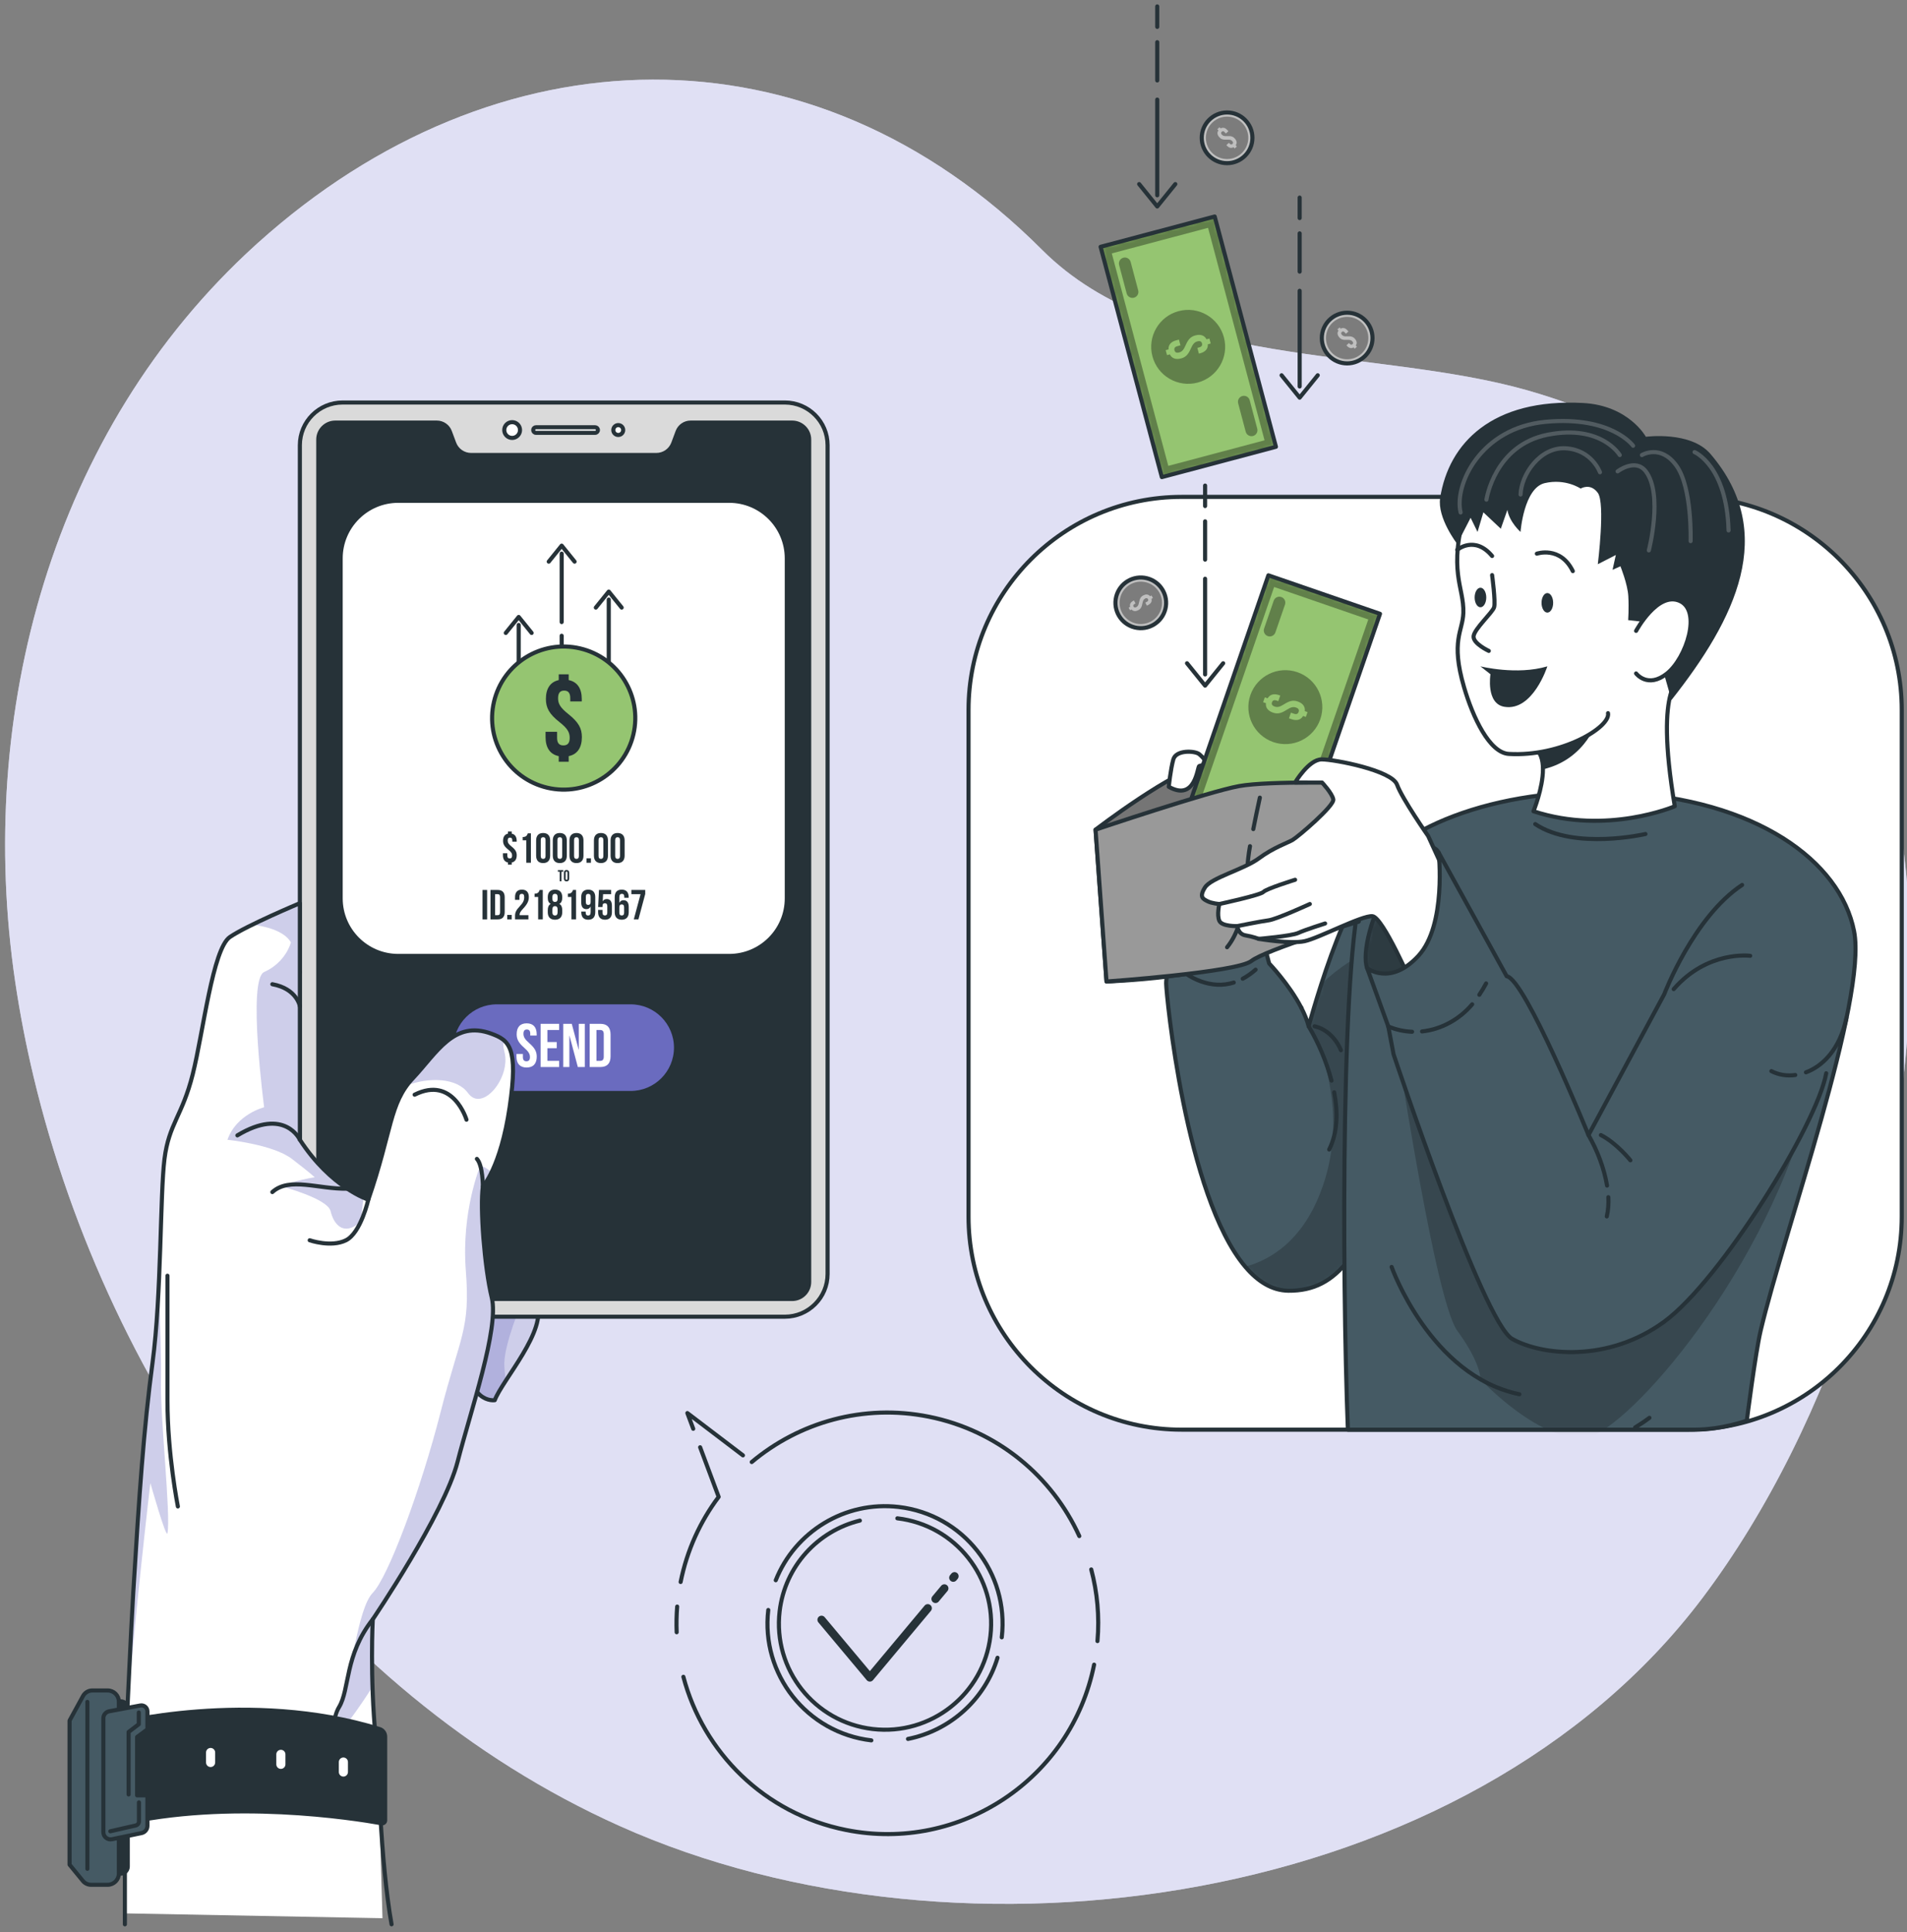 <svg width="466" height="472" viewBox="0 0 466 472" fill="none" xmlns="http://www.w3.org/2000/svg">
<rect x="0" y="0" width="466" height="472" fill="#808080" stroke="none"/>
<g clip-path="url(#clip0_6_246)">
<path d="M62.352 59.941C62.562 59.75 62.773 59.56 62.984 59.369C121.13 7.051 198.361 4.692 254.624 61.011C283.949 90.364 336.018 84.746 373.272 95.364C501.72 131.971 479.512 306.121 416.063 390.304C358.807 466.27 234.747 483.434 151.394 446.056C78.151 413.211 26.578 339.837 8.223 263.114C6.383 255.42 4.869 247.648 3.712 239.822C-5.942 174.51 12.602 105.146 62.352 59.941Z" fill="#E0E0F4"/>
<path opacity="0.7" d="M62.352 59.941C62.562 59.75 62.773 59.56 62.984 59.369C121.13 7.051 198.361 4.692 254.624 61.011C283.949 90.364 336.018 84.746 373.272 95.364C501.72 131.971 479.512 306.121 416.063 390.304C358.807 466.27 234.747 483.434 151.394 446.056C78.151 413.211 26.578 339.837 8.223 263.114C6.383 255.42 4.869 247.648 3.712 239.822C-5.942 174.51 12.602 105.146 62.352 59.941Z" fill="#E0E0F4"/>
<path d="M267.358 406.658C261.777 434.539 234.634 452.619 206.733 447.041C186.781 443.052 171.844 428.047 166.994 409.624" stroke="#263238" stroke-miterlimit="10" stroke-linecap="round" stroke-linejoin="round"/>
<path d="M266.659 383.397C268.142 388.986 268.697 394.891 268.18 400.899" stroke="#263238" stroke-miterlimit="10" stroke-linecap="round" stroke-linejoin="round"/>
<path d="M183.697 357.158C195.269 347.451 210.979 342.886 226.945 346.077C243.821 349.451 257.109 360.708 263.74 375.246" stroke="#263238" stroke-miterlimit="10" stroke-linecap="round" stroke-linejoin="round"/>
<path d="M169.4 349.036L167.967 345.198L181.55 355.525" stroke="#263238" stroke-miterlimit="10" stroke-linecap="round" stroke-linejoin="round"/>
<path d="M166.321 386.461C167.882 378.662 171.133 371.631 175.614 365.669L171.087 353.55" stroke="#263238" stroke-miterlimit="10" stroke-linecap="round" stroke-linejoin="round"/>
<path d="M165.353 398.738C165.267 396.667 165.306 394.573 165.477 392.468" stroke="#263238" stroke-miterlimit="10" stroke-linecap="round" stroke-linejoin="round"/>
<path d="M219.281 370.908C233.505 372.572 243.685 385.444 242.019 399.657C240.354 413.871 227.473 424.042 213.249 422.378C199.025 420.714 188.846 407.843 190.511 393.629C191.808 382.569 199.894 373.957 210.12 371.463" stroke="#263238" stroke-miterlimit="10" stroke-linecap="round" stroke-linejoin="round"/>
<path d="M212.924 425.152C197.168 423.308 185.89 409.049 187.736 393.305" stroke="#263238" stroke-miterlimit="10" stroke-linecap="round" stroke-linejoin="round"/>
<path d="M243.758 404.974C240.674 415.179 232.153 422.758 221.879 424.801" stroke="#263238" stroke-miterlimit="10" stroke-linecap="round" stroke-linejoin="round"/>
<path d="M189.566 386.035C194.246 374.25 206.405 366.589 219.606 368.134C235.362 369.978 246.64 384.237 244.794 399.982" stroke="#263238" stroke-miterlimit="10" stroke-linecap="round" stroke-linejoin="round"/>
<path d="M232.941 385.419L233.251 385.047" stroke="#263238" stroke-width="2" stroke-miterlimit="10" stroke-linecap="round" stroke-linejoin="round"/>
<path d="M228.605 390.605L230.765 388.022" stroke="#263238" stroke-width="2" stroke-miterlimit="10" stroke-linecap="round" stroke-linejoin="round"/>
<path d="M200.749 395.692L212.562 409.794L226.712 392.869" stroke="#263238" stroke-width="2" stroke-miterlimit="10" stroke-linecap="round" stroke-linejoin="round"/>
<path d="M412.633 349.255H288.755C259.991 349.255 236.672 325.953 236.672 297.21V173.425C236.672 144.682 259.991 121.38 288.755 121.38H412.633C441.397 121.38 464.716 144.682 464.716 173.425V297.21C464.715 325.953 441.397 349.255 412.633 349.255Z" fill="white" stroke="#263238" stroke-miterlimit="10" stroke-linecap="round" stroke-linejoin="round"/>
<path d="M306.526 221.71C303.069 216.007 286.467 216.1 284.964 218.634C284.964 218.634 293.19 245.204 302.357 242.451C311.524 239.696 306.526 221.71 306.526 221.71Z" fill="#455A64"/>
<mask id="mask0_6_246" style="mask-type:luminance" maskUnits="userSpaceOnUse" x="284" y="216" width="24" height="27">
<path d="M306.526 221.71C303.069 216.007 286.467 216.1 284.964 218.634C284.964 218.634 293.19 245.204 302.357 242.451C311.524 239.696 306.526 221.71 306.526 221.71Z" fill="white"/>
</mask>
<g mask="url(#mask0_6_246)">
<path opacity="0.3" d="M306.526 221.71C303.069 216.007 286.467 216.1 284.964 218.634C284.964 218.634 293.19 245.204 302.357 242.451C311.524 239.696 306.526 221.71 306.526 221.71Z" fill="black" fill-opacity="0.7"/>
</g>
<path d="M306.526 221.71C303.069 216.007 286.467 216.1 284.964 218.634C284.964 218.634 293.19 245.204 302.357 242.451C311.524 239.696 306.526 221.71 306.526 221.71Z" stroke="#263238" stroke-miterlimit="10" stroke-linecap="round" stroke-linejoin="round"/>
<path d="M286.72 235.231C286.72 235.231 284.962 237.234 284.962 240.243C284.962 242.721 289.693 292.22 304.296 309.45C307.355 313.067 310.851 315.261 314.832 315.308C327.192 315.441 333.177 305.644 341.044 282.916C342.022 280.087 343.038 277.05 344.094 273.802C351.742 250.344 361.138 201.415 361.138 201.415C361.138 201.415 344.465 205.278 334.574 215.076C330.251 219.358 325.747 231.509 322.869 240.433C321.453 244.819 320.428 248.417 319.999 249.935C319.866 250.438 319.791 250.714 319.791 250.714C319.411 249.243 318.784 247.743 318.043 246.28C318.034 246.261 318.034 246.252 318.024 246.242C317.996 246.204 317.976 246.167 317.966 246.128C314.983 240.403 310.129 235.354 310.129 235.354L306.528 221.711C306.528 221.711 305.255 224.199 299.498 225.081C293.732 225.965 284.963 218.635 284.963 218.635L286.72 235.231Z" fill="#455A64"/>
<mask id="mask1_6_246" style="mask-type:luminance" maskUnits="userSpaceOnUse" x="284" y="201" width="78" height="115">
<path d="M286.72 235.231C286.72 235.231 284.962 237.234 284.962 240.243C284.962 242.721 289.693 292.22 304.296 309.45C307.355 313.067 310.851 315.261 314.832 315.308C327.192 315.441 333.177 305.644 341.044 282.916C342.022 280.087 343.038 277.05 344.094 273.802C351.742 250.344 361.138 201.415 361.138 201.415C361.138 201.415 344.465 205.278 334.574 215.076C330.251 219.358 325.747 231.509 322.869 240.433C321.453 244.819 320.428 248.417 319.999 249.935C319.866 250.438 319.791 250.714 319.791 250.714C319.411 249.243 318.784 247.743 318.043 246.28C318.034 246.261 318.034 246.252 318.024 246.242C317.996 246.204 317.976 246.167 317.966 246.128C314.983 240.403 310.129 235.354 310.129 235.354L306.528 221.711C306.528 221.711 305.255 224.199 299.498 225.081C293.732 225.965 284.963 218.635 284.963 218.635L286.72 235.231Z" fill="white"/>
</mask>
<g mask="url(#mask1_6_246)">
<path opacity="0.3" d="M304.296 309.451C307.355 313.067 310.851 315.261 314.832 315.308C327.192 315.441 333.177 305.644 341.044 282.917L340.872 230.095C340.872 230.095 331.58 231.899 322.869 240.434C321.453 244.82 320.428 248.418 319.999 249.937C323.477 257.17 329.538 273.803 322.583 291.527C318.072 303.024 310.69 307.694 304.296 309.451Z" fill="black" fill-opacity="0.7"/>
</g>
<path d="M286.72 235.231C286.72 235.231 284.962 237.234 284.962 240.243C284.962 242.721 289.693 292.22 304.296 309.45C307.355 313.067 310.851 315.261 314.832 315.308C327.192 315.441 333.177 305.644 341.044 282.916C342.022 280.087 343.038 277.05 344.094 273.802C351.742 250.344 361.138 201.415 361.138 201.415C361.138 201.415 344.465 205.278 334.574 215.076C330.251 219.358 325.747 231.509 322.869 240.433C321.453 244.819 320.428 248.417 319.999 249.935C319.866 250.438 319.791 250.714 319.791 250.714C319.411 249.243 318.784 247.743 318.043 246.28C318.034 246.261 318.034 246.252 318.024 246.242C317.996 246.204 317.976 246.167 317.966 246.128C314.983 240.403 310.129 235.354 310.129 235.354L306.528 221.711C306.528 221.711 305.255 224.199 299.498 225.081C293.732 225.965 284.963 218.635 284.963 218.635L286.72 235.231Z" stroke="#263238" stroke-miterlimit="10" stroke-linecap="round" stroke-linejoin="round"/>
<path d="M326.027 266.839C326.913 271.477 326.948 276.505 324.803 280.82" stroke="#263238" stroke-miterlimit="10" stroke-linecap="round" stroke-linejoin="round"/>
<path d="M319.792 250.713C322.233 254.83 324.134 259.364 325.371 263.982" stroke="#263238" stroke-miterlimit="10" stroke-linecap="round" stroke-linejoin="round"/>
<path d="M327.669 256.555C327.669 256.555 325.93 251.776 321.231 250.712" stroke="#263238" stroke-miterlimit="10" stroke-linecap="round" stroke-linejoin="round"/>
<path d="M303.676 239.093C304.808 238.484 305.863 237.732 306.825 236.879" stroke="#263238" stroke-miterlimit="10" stroke-linecap="round" stroke-linejoin="round"/>
<path d="M286.717 235.231C290.398 239.164 296.137 241.735 301.487 240.023" stroke="#263238" stroke-miterlimit="10" stroke-linecap="round" stroke-linejoin="round"/>
<path d="M317.958 246.138C317.958 246.138 317.978 246.177 318.025 246.243C317.997 246.205 317.978 246.168 317.968 246.129C317.958 246.129 317.958 246.138 317.958 246.138Z" fill="#455A64" stroke="#263238" stroke-miterlimit="10" stroke-linecap="round" stroke-linejoin="round"/>
<path d="M426.856 347.047C426.856 347.047 428.958 330.464 430.24 325.049C436.012 300.67 456.344 244.186 453.065 227.472C449.696 210.295 429.088 195.265 395.827 193.613C364.978 192.075 339.547 203.002 333.466 215.705C327.661 227.828 327.898 311.499 329.37 349.255C329.37 349.255 392.926 349.255 414.11 349.255C420.801 349.255 426.856 347.047 426.856 347.047Z" fill="#455A64"/>
<mask id="mask2_6_246" style="mask-type:luminance" maskUnits="userSpaceOnUse" x="328" y="193" width="126" height="157">
<path d="M426.856 347.047C426.856 347.047 428.958 330.464 430.24 325.049C436.012 300.67 456.344 244.186 453.065 227.472C449.696 210.295 429.088 195.265 395.827 193.613C364.978 192.075 339.547 203.002 333.466 215.705C327.661 227.828 327.898 311.499 329.37 349.255C329.37 349.255 392.926 349.255 414.11 349.255C420.801 349.255 426.856 347.047 426.856 347.047Z" fill="white"/>
</mask>
<g mask="url(#mask2_6_246)">
<path opacity="0.3" d="M420.231 246.251C404.253 268.137 386.833 300.891 386.833 300.891L339.247 241.627C339.247 241.627 350.144 316.9 356.089 325.049C362.033 333.197 361.768 336.94 361.768 336.94C361.768 336.94 376.851 353.171 388.165 350.967C397.76 349.099 432.27 310.615 443.035 266.004L420.231 246.251Z" fill="black" fill-opacity="0.7"/>
</g>
<path d="M426.856 347.047C426.856 347.047 428.958 330.464 430.24 325.049C436.012 300.67 456.344 244.186 453.065 227.472C449.696 210.295 429.088 195.265 395.827 193.613C364.978 192.075 339.547 203.002 333.466 215.705C327.661 227.828 327.898 311.499 329.37 349.255C329.37 349.255 392.926 349.255 414.11 349.255C420.801 349.255 426.856 347.047 426.856 347.047Z" stroke="#263238" stroke-miterlimit="10" stroke-linecap="round" stroke-linejoin="round"/>
<path d="M409.256 196.961C409.256 196.961 392.67 204.07 374.72 198.178C374.72 198.178 377.031 192.567 377.042 187.936C377.054 185.615 376.467 183.531 374.72 182.539C374.72 182.539 375.532 181.649 376.907 180.241C376.918 180.241 376.918 180.241 376.918 180.241C383.718 173.323 404.363 153.876 411.083 165.469C411.083 165.469 404.047 166.134 409.256 196.961Z" fill="white" stroke="#263238" stroke-miterlimit="10" stroke-linecap="round" stroke-linejoin="round"/>
<path d="M390.505 175.486C390.505 175.486 387.777 185.48 377.042 187.936C377.054 185.615 376.467 183.531 374.72 182.539C374.72 182.539 375.532 181.649 376.907 180.241C376.918 180.241 376.918 180.241 376.918 180.241C383.492 177.662 390.505 175.486 390.505 175.486Z" fill="#263238"/>
<path d="M415.753 149.153C422.877 120.787 407.534 111.078 397.865 107.361C382.377 101.407 362.833 108.182 358.253 123.94C353.673 139.698 357.801 143.287 357.587 149.734C357.437 154.255 354.436 156.481 357.745 167.829C359.926 175.314 363.981 183.901 368.708 184.176C381.501 184.918 393.613 177.639 392.94 174.221" fill="white"/>
<path d="M415.753 149.153C422.877 120.787 407.534 111.078 397.865 107.361C382.377 101.407 362.833 108.182 358.253 123.94C353.673 139.698 357.801 143.287 357.587 149.734C357.437 154.255 354.436 156.481 357.745 167.829C359.926 175.314 363.981 183.901 368.708 184.176C381.501 184.918 393.613 177.639 392.94 174.221" stroke="#263238" stroke-miterlimit="10" stroke-linecap="round" stroke-linejoin="round"/>
<path d="M375.554 135.254C375.554 135.254 381.281 133.277 384.34 139.519" stroke="#263238" stroke-miterlimit="10" stroke-linecap="round" stroke-linejoin="round"/>
<path d="M356.087 134.323C356.087 134.323 360.346 130.709 364.614 135.821" stroke="#263238" stroke-miterlimit="10" stroke-linecap="round" stroke-linejoin="round"/>
<path d="M378.114 149.652C378.898 149.652 379.534 148.584 379.534 147.265C379.534 145.946 378.898 144.877 378.114 144.877C377.329 144.877 376.693 145.946 376.693 147.265C376.693 148.584 377.329 149.652 378.114 149.652Z" fill="#263238"/>
<path d="M360.347 145.959C360.347 147.278 360.983 148.347 361.768 148.347C362.553 148.347 363.189 147.278 363.189 145.959C363.189 144.641 362.553 143.572 361.768 143.572C360.982 143.572 360.347 144.641 360.347 145.959Z" fill="#263238"/>
<path d="M364.615 140.493C364.615 140.493 365.496 147.061 365.104 148.347C364.712 149.632 360.263 153.643 360.089 155.426C359.914 157.208 363.807 159.009 363.807 159.009" fill="white"/>
<path d="M364.615 140.493C364.615 140.493 365.496 147.061 365.104 148.347C364.712 149.632 360.263 153.643 360.089 155.426C359.914 157.208 363.807 159.009 363.807 159.009" stroke="#263238" stroke-miterlimit="10" stroke-linecap="round" stroke-linejoin="round"/>
<path d="M361.767 162.78C361.767 162.78 370.648 165.008 378.114 162.78C378.114 162.78 374.596 173.788 367.644 172.667C363.04 171.924 364.212 164.71 364.212 164.71L361.767 162.78Z" fill="#263238"/>
<path d="M386.254 119.359C386.254 119.359 382.581 116.833 377.472 118.021C372.362 119.21 371.559 129.946 371.559 129.946C371.559 129.946 368.83 127.53 368.347 124.558L366.741 129.164L362.482 125.153L361.055 129.948L359.363 126.491L356.085 132.871C356.085 132.871 351.159 126.528 351.922 121.624C354.004 108.253 364.623 97.266 386.833 98.447C398.015 99.041 402.187 106.7 402.187 106.7C402.187 106.7 413.122 105.222 417.972 110.89C434.488 130.192 424.13 151.152 408.447 171.008L403.071 152.083L397.867 151.489C397.867 151.489 398.061 148.629 397.9 145.657C397.739 142.686 395.972 138.337 395.972 138.337L394.045 139.201L394.848 135.577L390.446 137.832C390.446 137.832 392.307 122.924 390.446 120.398C388.582 117.873 386.254 119.359 386.254 119.359Z" fill="#263238"/>
<path d="M399.799 154.118C399.799 154.118 405.004 144.426 410.444 146.79C415.885 149.153 412.1 160.736 407.369 164.518C402.638 168.301 399.799 164.518 399.799 164.518" fill="white"/>
<path d="M399.799 154.118C399.799 154.118 405.004 144.426 410.444 146.79C415.885 149.153 412.1 160.736 407.369 164.518C402.638 168.301 399.799 164.518 399.799 164.518" stroke="#263238" stroke-miterlimit="10" stroke-linecap="round" stroke-linejoin="round"/>
<g opacity="0.2">
<path d="M390.973 115.37C390.973 115.37 389.031 109.936 382.662 109.518C376.292 109.1 371.716 115.998 371.57 120.804" stroke="white" stroke-miterlimit="10" stroke-linecap="round" stroke-linejoin="round"/>
<path d="M395.282 115.152C395.282 115.152 399.646 111.807 402.179 115.152C406.46 120.804 402.915 134.452 402.915 134.452" stroke="white" stroke-miterlimit="10" stroke-linecap="round" stroke-linejoin="round"/>
<path d="M401.222 111.166C401.222 111.166 405.763 108.378 409.655 113.756C413.546 119.133 413.122 132.198 413.122 132.198" stroke="white" stroke-miterlimit="10" stroke-linecap="round" stroke-linejoin="round"/>
<path d="M414.089 110.443C414.089 110.443 421.952 113.755 422.399 129.583" stroke="white" stroke-miterlimit="10" stroke-linecap="round" stroke-linejoin="round"/>
<path d="M395.811 111.166C395.811 111.166 391.388 103.667 378.293 106.175C365.197 108.683 363.231 122.059 363.231 122.059" stroke="white" stroke-miterlimit="10" stroke-linecap="round" stroke-linejoin="round"/>
<path d="M399.07 108.89C399.07 108.89 393.797 101.576 377.767 103.038C361.738 104.501 355.291 118.505 356.92 125.193" stroke="white" stroke-miterlimit="10" stroke-linecap="round" stroke-linejoin="round"/>
</g>
<path d="M267.713 202.681C267.713 202.681 286.779 188.017 295.089 186.532C303.399 185.047 331.993 191.287 331.993 191.287V225.125C331.993 225.125 314.103 227.087 306.074 232.959C298.045 238.832 270.39 239.773 270.39 239.773L267.713 202.681Z" fill="#757575" stroke="#263238" stroke-miterlimit="10" stroke-linecap="round" stroke-linejoin="round"/>
<path d="M285.607 192.198C285.607 192.198 286.044 187.89 286.718 185.512C287.392 183.135 292 183.39 293.041 184.228C294.082 185.066 295.087 186.531 295.087 186.531C295.087 186.531 293.487 186.997 293.041 187.146C292.595 187.295 292.149 195.913 285.607 192.198Z" fill="white" stroke="#263238" stroke-miterlimit="10" stroke-linecap="round" stroke-linejoin="round"/>
<path d="M309.947 140.544L290.949 195.574L318.219 204.974L337.217 149.945L309.947 140.544Z" fill="#95C571"/>
<mask id="mask3_6_246" style="mask-type:luminance" maskUnits="userSpaceOnUse" x="290" y="140" width="48" height="65">
<path d="M309.947 140.544L290.949 195.574L318.219 204.974L337.217 149.945L309.947 140.544Z" fill="white"/>
</mask>
<g mask="url(#mask3_6_246)">
<path opacity="0.5" d="M290.956 195.563L318.228 204.963L337.226 149.932L309.954 140.532L290.956 195.563ZM334.359 151.327L316.832 202.098L293.823 194.167L311.35 143.396L334.359 151.327Z" fill="black" fill-opacity="0.7"/>
</g>
<mask id="mask4_6_246" style="mask-type:luminance" maskUnits="userSpaceOnUse" x="290" y="140" width="48" height="65">
<path d="M309.947 140.544L290.949 195.574L318.219 204.974L337.217 149.945L309.947 140.544Z" fill="white"/>
</mask>
<g mask="url(#mask4_6_246)">
<path opacity="0.5" d="M314.004 147.697L311.658 154.493C311.395 155.253 310.565 155.658 309.804 155.395C309.043 155.133 308.638 154.304 308.901 153.543L311.247 146.747C311.51 145.986 312.34 145.582 313.101 145.844C313.863 146.107 314.267 146.936 314.004 147.697Z" fill="black" fill-opacity="0.7"/>
</g>
<mask id="mask5_6_246" style="mask-type:luminance" maskUnits="userSpaceOnUse" x="290" y="140" width="48" height="65">
<path d="M309.947 140.544L290.949 195.574L318.219 204.974L337.217 149.945L309.947 140.544Z" fill="white"/>
</mask>
<g mask="url(#mask5_6_246)">
<path opacity="0.5" d="M319.281 191.951L316.935 198.748C316.672 199.508 315.842 199.913 315.081 199.65C314.32 199.388 313.916 198.558 314.178 197.798L316.524 191.002C316.787 190.241 317.617 189.837 318.378 190.099C319.139 190.36 319.544 191.19 319.281 191.951Z" fill="black" fill-opacity="0.7"/>
</g>
<mask id="mask6_6_246" style="mask-type:luminance" maskUnits="userSpaceOnUse" x="290" y="140" width="48" height="65">
<path d="M309.947 140.544L290.949 195.574L318.219 204.974L337.217 149.945L309.947 140.544Z" fill="white"/>
</mask>
<g mask="url(#mask6_6_246)">
<path opacity="0.5" d="M305.547 169.802C303.919 174.517 306.426 179.657 311.143 181.284C315.862 182.91 321.006 180.406 322.634 175.692C324.262 170.977 321.756 165.837 317.038 164.21C312.321 162.583 307.176 165.087 305.547 169.802ZM318.839 173.718L319.513 173.95L319.103 175.139L318.428 174.907C317.857 175.877 316.868 176.128 315.612 175.694L314.977 175.476L315.452 174.102L316.179 174.352C316.84 174.58 317.178 174.371 317.338 173.91C317.498 173.448 317.361 173.075 316.699 172.847C316.038 172.619 315.471 172.72 314.367 173.433C313.019 174.298 312.137 174.453 311.079 174.088C309.837 173.659 309.221 172.871 309.347 171.777L308.659 171.54L309.07 170.351L309.758 170.588C310.325 169.63 311.3 169.376 312.556 169.808L312.847 169.909L312.372 171.282L311.989 171.15C311.328 170.923 310.986 171.099 310.827 171.563C310.666 172.025 310.827 172.376 311.488 172.604C312.149 172.831 312.703 172.726 313.82 172.018C315.182 171.157 316.05 170.998 317.108 171.363C318.363 171.796 318.982 172.615 318.839 173.718Z" fill="black" fill-opacity="0.7"/>
</g>
<path d="M309.947 140.544L290.949 195.574L318.219 204.974L337.217 149.945L309.947 140.544Z" stroke="#263238" stroke-width="1" stroke-miterlimit="10" stroke-linecap="round" stroke-linejoin="round"/>
<path d="M311.792 109.148L296.826 52.89L268.947 60.295L283.913 116.553L311.792 109.148Z" fill="#95C571"/>
<mask id="mask7_6_246" style="mask-type:luminance" maskUnits="userSpaceOnUse" x="268" y="52" width="44" height="65">
<path d="M311.792 109.148L296.826 52.89L268.947 60.295L283.913 116.553L311.792 109.148Z" fill="white"/>
</mask>
<g mask="url(#mask7_6_246)">
<path opacity="0.5" d="M296.806 52.9L268.925 60.304L283.889 116.564L311.77 109.16L296.806 52.9ZM285.489 113.808L271.683 61.903L295.205 55.657L309.009 107.562L285.489 113.808Z" fill="black" fill-opacity="0.7"/>
</g>
<mask id="mask8_6_246" style="mask-type:luminance" maskUnits="userSpaceOnUse" x="268" y="52" width="44" height="65">
<path d="M311.792 109.148L296.826 52.89L268.947 60.295L283.913 116.553L311.792 109.148Z" fill="white"/>
</mask>
<g mask="url(#mask8_6_246)">
<path opacity="0.5" d="M304.408 105.472L302.56 98.523C302.354 97.746 302.816 96.948 303.595 96.741C304.373 96.535 305.171 96.997 305.379 97.775L307.227 104.724C307.433 105.501 306.971 106.299 306.192 106.506C305.413 106.712 304.614 106.249 304.408 105.472Z" fill="black" fill-opacity="0.7"/>
</g>
<mask id="mask9_6_246" style="mask-type:luminance" maskUnits="userSpaceOnUse" x="268" y="52" width="44" height="65">
<path d="M311.792 109.148L296.826 52.89L268.947 60.295L283.913 116.553L311.792 109.148Z" fill="white"/>
</mask>
<g mask="url(#mask9_6_246)">
<path opacity="0.5" d="M275.317 71.689L273.469 64.74C273.263 63.963 273.725 63.165 274.504 62.958C275.282 62.751 276.08 63.214 276.288 63.991L278.136 70.939C278.342 71.717 277.88 72.515 277.101 72.722C276.323 72.929 275.525 72.467 275.317 71.689Z" fill="black" fill-opacity="0.7"/>
</g>
<mask id="mask10_6_246" style="mask-type:luminance" maskUnits="userSpaceOnUse" x="268" y="52" width="44" height="65">
<path d="M311.792 109.148L296.826 52.89L268.947 60.295L283.913 116.553L311.792 109.148Z" fill="white"/>
</mask>
<g mask="url(#mask10_6_246)">
<path opacity="0.5" d="M299.081 82.413C297.799 77.593 292.849 74.723 288.026 76.004C283.202 77.285 280.331 82.231 281.612 87.051C282.893 91.871 287.844 94.741 292.668 93.459C297.492 92.179 300.363 87.233 299.081 82.413ZM285.865 86.574L285.176 86.756L284.853 85.54L285.542 85.357C285.474 84.232 286.155 83.474 287.439 83.133L288.088 82.96L288.461 84.364L287.718 84.561C287.042 84.74 286.878 85.102 287.004 85.575C287.129 86.047 287.452 86.281 288.128 86.1C288.804 85.921 289.219 85.521 289.736 84.314C290.372 82.844 291.018 82.225 292.099 81.937C293.37 81.6 294.321 81.911 294.827 82.889L295.529 82.702L295.853 83.918L295.151 84.105C295.215 85.216 294.547 85.971 293.263 86.312L292.965 86.391L292.592 84.987L292.985 84.883C293.66 84.704 293.845 84.365 293.72 83.893C293.593 83.421 293.265 83.218 292.59 83.398C291.914 83.578 291.513 83.974 290.982 85.184C290.333 86.658 289.7 87.274 288.619 87.562C287.333 87.904 286.362 87.57 285.865 86.574Z" fill="black" fill-opacity="0.7"/>
</g>
<path d="M311.792 109.148L296.826 52.89L268.947 60.295L283.913 116.553L311.792 109.148Z" stroke="#263238" stroke-width="1" stroke-miterlimit="10" stroke-linecap="round" stroke-linejoin="round"/>
<path d="M267.713 202.681C267.713 202.681 295.368 193.365 302.803 192.029C310.237 190.692 331.993 191.287 331.993 191.287V225.125C331.993 225.125 309.282 232.012 305.778 234.766C302.273 237.521 270.39 239.773 270.39 239.773L267.713 202.681Z" fill="#999999" stroke="#263238" stroke-miterlimit="10" stroke-linecap="round" stroke-linejoin="round"/>
<path d="M305.453 206.71C303.996 214.544 305.043 225.046 299.853 231.402" stroke="#263238" stroke-miterlimit="10" stroke-linecap="round" stroke-linejoin="round"/>
<path d="M307.861 194.852C307.299 197.408 306.767 199.972 306.256 202.54" stroke="#263238" stroke-miterlimit="10" stroke-linecap="round" stroke-linejoin="round"/>
<path d="M335.388 82.585C335.388 86.004 332.614 88.775 329.193 88.775C325.772 88.775 322.999 86.004 322.999 82.585C322.999 79.167 325.772 76.395 329.193 76.395C332.614 76.394 335.388 79.166 335.388 82.585Z" fill="#BFBFBF" stroke="#263238" stroke-miterlimit="10" stroke-linecap="round" stroke-linejoin="round"/>
<path opacity="0.5" d="M332.653 86.441C334.784 84.531 334.962 81.257 333.052 79.127C331.141 76.998 327.864 76.82 325.733 78.728C323.602 80.638 323.424 83.912 325.334 86.042C327.245 88.171 330.522 88.35 332.653 86.441ZM327.085 80.776L326.812 80.471L327.35 79.99L327.623 80.294C328.18 79.968 328.746 80.118 329.254 80.684L329.511 80.971L328.89 81.527L328.596 81.199C328.329 80.901 328.101 80.911 327.891 81.099C327.682 81.286 327.648 81.511 327.915 81.81C328.182 82.109 328.494 82.216 329.246 82.166C330.164 82.109 330.649 82.276 331.076 82.754C331.579 83.315 331.668 83.882 331.3 84.395L331.578 84.704L331.04 85.186L330.762 84.876C330.21 85.198 329.65 85.054 329.142 84.487L329.024 84.355L329.646 83.799L329.801 83.972C330.068 84.271 330.291 84.276 330.499 84.089C330.708 83.902 330.726 83.681 330.458 83.384C330.191 83.087 329.885 82.984 329.127 83.028C328.205 83.08 327.724 82.918 327.296 82.44C326.786 81.872 326.705 81.288 327.085 80.776Z" fill="black" fill-opacity="0.7"/>
<path d="M306.047 33.67C306.047 37.089 303.273 39.86 299.852 39.86C296.431 39.86 293.658 37.089 293.658 33.67C293.658 30.252 296.431 27.48 299.852 27.48C303.273 27.48 306.047 30.252 306.047 33.67Z" fill="#BFBFBF" stroke="#263238" stroke-miterlimit="10" stroke-linecap="round" stroke-linejoin="round"/>
<path opacity="0.5" d="M303.312 37.526C305.443 35.616 305.621 32.342 303.711 30.212C301.8 28.083 298.523 27.905 296.392 29.813C294.261 31.723 294.083 34.997 295.993 37.127C297.904 39.257 301.181 39.435 303.312 37.526ZM297.744 31.86L297.471 31.556L298.009 31.075L298.282 31.379C298.839 31.053 299.405 31.203 299.913 31.769L300.171 32.056L299.549 32.612L299.255 32.284C298.988 31.986 298.76 31.996 298.55 32.184C298.342 32.371 298.307 32.596 298.574 32.895C298.841 33.193 299.154 33.3 299.906 33.251C300.823 33.193 301.308 33.361 301.737 33.839C302.24 34.4 302.329 34.967 301.96 35.48L302.238 35.789L301.701 36.27L301.422 35.961C300.871 36.283 300.31 36.139 299.802 35.572L299.685 35.441L300.306 34.885L300.461 35.058C300.729 35.357 300.951 35.362 301.159 35.175C301.368 34.988 301.386 34.767 301.119 34.469C300.852 34.17 300.545 34.069 299.787 34.113C298.864 34.165 298.385 34.002 297.956 33.525C297.446 32.957 297.364 32.373 297.744 31.86Z" fill="black" fill-opacity="0.7"/>
<path d="M277.288 153.277C273.965 152.461 271.933 149.108 272.75 145.788C273.566 142.467 276.922 140.438 280.244 141.254C283.567 142.07 285.598 145.423 284.782 148.742C283.966 152.063 280.611 154.093 277.288 153.277Z" fill="#BFBFBF" stroke="#263238" stroke-miterlimit="10" stroke-linecap="round" stroke-linejoin="round"/>
<path opacity="0.5" d="M274.194 149.703C275.542 152.227 278.681 153.181 281.206 151.835C283.732 150.488 284.687 147.352 283.34 144.828C281.992 142.304 278.853 141.35 276.327 142.696C273.802 144.043 272.847 147.179 274.194 149.703ZM281.028 145.651L281.389 145.459L281.728 146.095L281.368 146.288C281.552 146.907 281.272 147.42 280.6 147.779L280.26 147.96L279.868 147.224L280.257 147.017C280.611 146.829 280.655 146.605 280.523 146.358C280.391 146.11 280.18 146.023 279.826 146.211C279.472 146.4 279.293 146.677 279.162 147.419C279 148.323 278.72 148.753 278.154 149.055C277.489 149.41 276.917 149.361 276.507 148.881L276.139 149.077L275.8 148.44L276.167 148.244C275.986 147.632 276.26 147.123 276.932 146.765L277.087 146.681L277.48 147.417L277.275 147.526C276.921 147.715 276.862 147.927 276.994 148.175C277.126 148.423 277.335 148.493 277.69 148.304C278.044 148.116 278.215 147.842 278.354 147.096C278.524 146.188 278.796 145.762 279.362 145.46C280.034 145.101 280.62 145.16 281.028 145.651Z" fill="black" fill-opacity="0.7"/>
<path d="M351.563 208.293C349.984 205.436 345.474 206.813 340.213 215.075C334.951 223.337 332.803 232.973 334.075 236.482C335.346 239.992 352.366 244.244 352.366 244.244L355.873 235.356L351.563 208.293Z" fill="#455A64"/>
<mask id="mask11_6_246" style="mask-type:luminance" maskUnits="userSpaceOnUse" x="333" y="206" width="23" height="39">
<path d="M351.563 208.293C349.984 205.436 345.474 206.813 340.213 215.075C334.951 223.337 332.803 232.973 334.075 236.482C335.346 239.992 352.366 244.244 352.366 244.244L355.873 235.356L351.563 208.293Z" fill="white"/>
</mask>
<g mask="url(#mask11_6_246)">
<path opacity="0.5" d="M351.563 208.293C349.984 205.436 345.474 206.813 340.213 215.075C334.951 223.337 332.803 232.973 334.075 236.482C335.346 239.992 352.366 244.244 352.366 244.244L355.873 235.356L351.563 208.293Z" fill="black" fill-opacity="0.7"/>
</g>
<path d="M351.563 208.293C349.984 205.436 345.474 206.813 340.213 215.075C334.951 223.337 332.803 232.973 334.075 236.482C335.346 239.992 352.366 244.244 352.366 244.244L355.873 235.356L351.563 208.293Z" stroke="#263238" stroke-miterlimit="10" stroke-linecap="round" stroke-linejoin="round"/>
<path d="M358.761 225.59L348.997 204.244C348.997 204.244 342.637 195.147 341.383 191.679C340.13 188.211 326.138 185.512 322.977 185.512C319.818 185.512 316.475 191.155 316.475 191.155L323.048 191.158C323.048 191.158 325.5 193.734 325.808 195.275C326.117 196.816 317.118 204.482 315.832 205.209C314.547 205.937 311.154 207.067 307.579 209.714C304.005 212.361 295.949 214.425 294.449 216.796C292.95 219.168 294.009 219.618 295.086 220.164C296.163 220.711 297.963 220.839 297.963 220.839C297.963 220.839 297.32 223.536 297.963 224.949C298.605 226.362 302.351 226.234 302.351 226.234C302.351 226.234 302.527 228.195 304.358 228.498C306.189 228.803 307.578 229.351 307.578 229.351C307.578 229.351 315.317 230.659 318.787 229.924C322.258 229.188 332.79 223.583 335.367 223.816C337.942 224.049 345.061 240.561 345.061 240.561C345.061 240.561 357.218 238.505 358.761 225.59Z" fill="white" stroke="#263238" stroke-miterlimit="10" stroke-linecap="round" stroke-linejoin="round"/>
<path d="M297.965 220.839C297.965 220.839 308.071 218.656 308.739 217.885C309.406 217.114 316.477 214.918 316.477 214.918" stroke="#263238" stroke-miterlimit="10" stroke-linecap="round" stroke-linejoin="round"/>
<path d="M302.354 226.235C302.354 226.235 308.028 225.079 310.003 224.822C311.977 224.565 320.076 220.84 320.076 220.84" stroke="#263238" stroke-miterlimit="10" stroke-linecap="round" stroke-linejoin="round"/>
<path d="M307.582 229.353C307.582 229.353 315.577 228.675 317.248 227.905C318.919 227.134 323.805 225.593 323.805 225.593" stroke="#263238" stroke-miterlimit="10" stroke-linecap="round" stroke-linejoin="round"/>
<path d="M425.71 216.184C413.847 223.996 406.681 242.867 406.681 242.867L388.164 277.286C388.164 277.286 372.592 238.976 368.18 238.486L351.563 208.293C351.563 208.293 353.528 225.988 346.601 233.499C339.676 241.011 334.073 236.482 334.073 236.482L339.245 250.754L340.533 257.535C340.533 257.535 362.377 323.018 369.518 327.071C376.658 331.125 392.906 332.942 406.681 322.862C420.457 312.781 444.026 274.66 446.257 262.189" fill="#455A64"/>
<path d="M425.71 216.184C413.847 223.996 406.681 242.867 406.681 242.867L388.164 277.286C388.164 277.286 372.592 238.976 368.18 238.486L351.563 208.293C351.563 208.293 353.528 225.988 346.601 233.499C339.676 241.011 334.073 236.482 334.073 236.482L339.245 250.754L340.533 257.535C340.533 257.535 362.377 323.018 369.518 327.071C376.658 331.125 392.906 332.942 406.681 322.862C420.457 312.781 444.026 274.66 446.257 262.189" stroke="#263238" stroke-miterlimit="10" stroke-linecap="round" stroke-linejoin="round"/>
<path d="M361.494 243.016C362.094 242.119 362.646 241.191 363.153 240.239" stroke="#263238" stroke-miterlimit="10" stroke-linecap="round" stroke-linejoin="round"/>
<path d="M347.497 251.966C352.251 251.461 356.677 248.979 359.747 245.341" stroke="#263238" stroke-miterlimit="10" stroke-linecap="round" stroke-linejoin="round"/>
<path d="M339.245 250.754C341.089 251.531 343.064 251.97 345.063 252.048" stroke="#263238" stroke-miterlimit="10" stroke-linecap="round" stroke-linejoin="round"/>
<path d="M393.021 292.463C393.098 294.036 392.998 295.621 392.642 297.158" stroke="#263238" stroke-miterlimit="10" stroke-linecap="round" stroke-linejoin="round"/>
<path d="M388.164 277.286C390.336 281.072 391.971 285.321 392.705 289.625" stroke="#263238" stroke-miterlimit="10" stroke-linecap="round" stroke-linejoin="round"/>
<path d="M398.405 283.449C398.405 283.449 395.039 279.234 391.199 277.286" stroke="#263238" stroke-miterlimit="10" stroke-linecap="round" stroke-linejoin="round"/>
<path d="M427.678 233.495C427.678 233.495 417.26 232.103 408.992 241.627" stroke="#263238" stroke-miterlimit="10" stroke-linecap="round" stroke-linejoin="round"/>
<path d="M438.697 262.613C436.699 262.895 434.658 262.588 432.857 261.667" stroke="#263238" stroke-miterlimit="10" stroke-linecap="round" stroke-linejoin="round"/>
<path d="M451.207 248.653C449.568 256.555 445.154 260.565 441.307 261.957" stroke="#263238" stroke-miterlimit="10" stroke-linecap="round" stroke-linejoin="round"/>
<path d="M402.088 203.74C402.088 203.74 384.791 207.757 375.155 201.318" stroke="#263238" stroke-miterlimit="10" stroke-linecap="round" stroke-linejoin="round"/>
<path d="M340.06 309.501C340.06 309.501 349.484 336.092 371.282 340.598" stroke="#263238" stroke-miterlimit="10" stroke-linecap="round" stroke-linejoin="round"/>
<path d="M403.058 346.357C401.936 347.202 400.762 347.976 399.566 348.713" stroke="#263238" stroke-miterlimit="10" stroke-linecap="round" stroke-linejoin="round"/>
<path d="M282.786 24.33V47.706" stroke="#263238" stroke-miterlimit="10" stroke-linecap="round" stroke-linejoin="round"/>
<path d="M282.786 10.304V19.655" stroke="#263238" stroke-miterlimit="10" stroke-linecap="round" stroke-linejoin="round"/>
<path d="M282.786 1.567V6.568" stroke="#263238" stroke-miterlimit="10" stroke-linecap="round" stroke-linejoin="round"/>
<path d="M278.368 44.973L282.786 50.438L287.205 44.973" stroke="#263238" stroke-miterlimit="10" stroke-linecap="round" stroke-linejoin="round"/>
<path d="M294.48 141.383V164.76" stroke="#263238" stroke-miterlimit="10" stroke-linecap="round" stroke-linejoin="round"/>
<path d="M294.48 127.357V136.708" stroke="#263238" stroke-miterlimit="10" stroke-linecap="round" stroke-linejoin="round"/>
<path d="M294.48 118.62V123.621" stroke="#263238" stroke-miterlimit="10" stroke-linecap="round" stroke-linejoin="round"/>
<path d="M290.063 162.026L294.481 167.492L298.898 162.026" stroke="#263238" stroke-miterlimit="10" stroke-linecap="round" stroke-linejoin="round"/>
<path d="M317.59 71.033V94.409" stroke="#263238" stroke-miterlimit="10" stroke-linecap="round" stroke-linejoin="round"/>
<path d="M317.59 57.007V66.357" stroke="#263238" stroke-miterlimit="10" stroke-linecap="round" stroke-linejoin="round"/>
<path d="M317.59 48.269V53.27" stroke="#263238" stroke-miterlimit="10" stroke-linecap="round" stroke-linejoin="round"/>
<path d="M313.171 91.677L317.59 97.141L322.007 91.677" stroke="#263238" stroke-miterlimit="10" stroke-linecap="round" stroke-linejoin="round"/>
<path d="M113.997 328.554C113.629 343.228 120.899 342.043 120.899 342.043C121.348 340.83 122.387 339.159 123.637 337.221C127.442 331.371 133.268 323.171 131.081 318.314C130.089 316.11 128.233 313.034 126.221 309.939C122.324 303.971 117.849 297.937 117.849 297.937L137.257 294.724C137.257 294.724 151.078 300.435 161.986 301.097C162.272 301.115 162.556 301.124 162.832 301.124C172.794 301.316 171.185 293.512 171.185 290.996C171.185 289.921 168.492 287.956 165.341 286.019C160.847 283.264 155.398 280.556 155.398 280.556L158.348 274.449C160.396 274.816 162.097 274.889 163.503 274.725C171.056 273.898 170.018 266.47 168.795 263.228C168.446 262.301 166.71 260.896 164.256 259.279C156.491 254.164 141.622 247.038 141.622 247.038H119.815L98.358 305.569C98.356 305.57 114.355 313.88 113.997 328.554Z" fill="white"/>
<path opacity="0.4" d="M113.997 328.554C113.629 343.228 120.899 342.043 120.899 342.043C121.348 340.83 122.387 339.159 123.637 337.221C127.442 331.371 133.268 323.171 131.081 318.314C130.089 316.11 128.233 313.034 126.221 309.939C122.324 303.971 117.849 297.937 117.849 297.937L137.257 294.724C137.257 294.724 151.078 300.435 161.986 301.097C162.272 301.115 162.556 301.124 162.832 301.124C172.794 301.316 171.185 293.512 171.185 290.996C171.185 289.921 168.492 287.956 165.341 286.019C160.847 283.264 155.398 280.556 155.398 280.556L158.348 274.449C160.396 274.816 162.097 274.889 163.503 274.725C171.056 273.898 170.018 266.47 168.795 263.228C168.446 262.301 166.71 260.896 164.256 259.279C156.491 254.164 141.622 247.038 141.622 247.038H119.815L98.358 305.569C98.356 305.57 114.355 313.88 113.997 328.554Z" fill="#8485CC"/>
<path opacity="0.4" d="M113.997 328.554C113.629 343.228 120.899 342.043 120.899 342.043C121.348 340.83 122.387 339.159 123.637 337.221C123.38 335.863 123.215 334.393 123.243 332.951C123.335 327.928 127.461 318.314 127.461 318.314L123.243 311.647C123.858 311.014 124.915 310.444 126.221 309.939C122.324 303.971 117.849 297.937 117.849 297.937L137.257 294.724C137.257 294.724 151.078 300.435 161.986 301.097C162.272 301.115 162.556 301.124 162.832 301.124C162.198 295.66 164.357 288.773 165.341 286.018C160.847 283.263 155.398 280.555 155.398 280.555L158.348 274.448C160.396 274.815 162.097 274.888 163.503 274.724C162.511 269.958 163.457 263.346 164.256 259.279C156.491 254.164 141.622 247.038 141.622 247.038H119.815L98.358 305.569C98.356 305.57 114.355 313.88 113.997 328.554Z" fill="#8485CC"/>
<path d="M119.809 247.038H141.622C141.622 247.038 167.34 259.369 168.793 263.225C170.248 267.08 171.432 276.802 158.344 274.452L155.396 280.555C155.396 280.555 171.183 288.398 171.183 290.994C171.183 293.591 172.886 301.75 161.981 301.095C151.074 300.439 137.26 294.722 137.26 294.722L117.851 297.935C117.851 297.935 128.172 311.849 131.08 318.314C133.988 324.779 122.718 337.158 120.901 342.048C120.901 342.048 113.631 343.227 113.994 328.554C114.357 313.88 98.361 305.569 98.361 305.569" stroke="#263238" stroke-miterlimit="10" stroke-linecap="round" stroke-linejoin="round"/>
<path d="M124.981 315.697C124.981 315.697 119.514 312.638 116.538 318.314" stroke="#263238" stroke-miterlimit="10" stroke-linecap="round" stroke-linejoin="round"/>
<path d="M191.787 321.658H83.719C77.952 321.658 73.276 316.986 73.276 311.222V108.765C73.276 103.002 77.952 98.33 83.719 98.33H191.787C197.555 98.33 202.231 103.002 202.231 108.765V311.222C202.231 316.986 197.556 321.658 191.787 321.658Z" fill="#DADADA" stroke="#263238" stroke-miterlimit="10" stroke-linecap="round" stroke-linejoin="round"/>
<path d="M198.233 107.389V313.174C198.233 315.745 196.147 317.83 193.574 317.83H81.932C79.359 317.83 77.273 315.745 77.273 313.174V107.389C77.273 104.818 79.359 102.734 81.932 102.734H106.739C108.372 102.734 109.833 103.748 110.402 105.277L111.457 108.106C112.026 109.635 113.487 110.649 115.12 110.649H160.386C162.019 110.649 163.48 109.635 164.05 108.106L165.104 105.277C165.673 103.748 167.135 102.734 168.767 102.734H193.574C196.147 102.734 198.233 104.818 198.233 107.389Z" fill="#263238"/>
<path d="M154.105 267.008H121.401C115.277 267.008 110.312 262.047 110.312 255.928C110.312 249.809 115.277 244.848 121.401 244.848H154.105C160.229 244.848 165.193 249.809 165.193 255.928C165.193 262.047 160.229 267.008 154.105 267.008Z" fill="#6A6BBF" stroke="#263238" stroke-miterlimit="10" stroke-linecap="round" stroke-linejoin="round"/>
<path d="M127.076 105.054C127.076 106.117 126.213 106.979 125.149 106.979C124.084 106.979 123.222 106.117 123.222 105.054C123.222 103.99 124.084 103.128 125.149 103.128C126.212 103.128 127.076 103.99 127.076 105.054Z" fill="white" stroke="#263238" stroke-miterlimit="10" stroke-linecap="round" stroke-linejoin="round"/>
<path d="M152.286 105.054C152.286 105.721 151.745 106.26 151.077 106.26C150.41 106.26 149.869 105.72 149.869 105.054C149.869 104.387 150.41 103.846 151.077 103.846C151.745 103.846 152.286 104.387 152.286 105.054Z" fill="white" stroke="#263238" stroke-miterlimit="10" stroke-linecap="round" stroke-linejoin="round"/>
<path d="M145.424 105.734H130.974C130.597 105.734 130.292 105.429 130.292 105.054C130.292 104.677 130.597 104.372 130.974 104.372H145.424C145.801 104.372 146.105 104.677 146.105 105.054C146.105 105.43 145.801 105.734 145.424 105.734Z" fill="white" stroke="#263238" stroke-miterlimit="10" stroke-linecap="round" stroke-linejoin="round"/>
<path d="M178.183 233.529H97.323C89.547 233.529 83.243 227.23 83.243 219.46V136.406C83.243 128.636 89.547 122.336 97.323 122.336H178.183C185.959 122.336 192.263 128.636 192.263 136.406V219.46C192.263 227.231 185.96 233.529 178.183 233.529Z" fill="white" stroke="#263238" stroke-miterlimit="10" stroke-linecap="round" stroke-linejoin="round"/>
<path d="M126.752 169.382V152.669" stroke="#263238" stroke-miterlimit="10" stroke-linecap="round" stroke-linejoin="round"/>
<path d="M126.752 179.41V172.724" stroke="#263238" stroke-miterlimit="10" stroke-linecap="round" stroke-linejoin="round"/>
<path d="M126.752 185.656V182.08" stroke="#263238" stroke-miterlimit="10" stroke-linecap="round" stroke-linejoin="round"/>
<path d="M129.911 154.622L126.752 150.716L123.594 154.622" stroke="#263238" stroke-miterlimit="10" stroke-linecap="round" stroke-linejoin="round"/>
<path d="M148.755 163.184V146.472" stroke="#263238" stroke-miterlimit="10" stroke-linecap="round" stroke-linejoin="round"/>
<path d="M148.755 173.212V166.527" stroke="#263238" stroke-miterlimit="10" stroke-linecap="round" stroke-linejoin="round"/>
<path d="M148.755 179.458V175.883" stroke="#263238" stroke-miterlimit="10" stroke-linecap="round" stroke-linejoin="round"/>
<path d="M151.913 148.425L148.755 144.519L145.597 148.425" stroke="#263238" stroke-miterlimit="10" stroke-linecap="round" stroke-linejoin="round"/>
<path d="M137.251 151.961V135.248" stroke="#263238" stroke-miterlimit="10" stroke-linecap="round" stroke-linejoin="round"/>
<path d="M137.251 161.989V155.304" stroke="#263238" stroke-miterlimit="10" stroke-linecap="round" stroke-linejoin="round"/>
<path d="M137.251 168.235V164.66" stroke="#263238" stroke-miterlimit="10" stroke-linecap="round" stroke-linejoin="round"/>
<path d="M140.41 137.202L137.252 133.295L134.093 137.202" stroke="#263238" stroke-miterlimit="10" stroke-linecap="round" stroke-linejoin="round"/>
<path d="M154.776 179.406C156.981 170.007 151.143 160.602 141.737 158.399C132.331 156.196 122.919 162.029 120.714 171.428C118.51 180.827 124.348 190.232 133.754 192.435C143.159 194.638 152.572 188.805 154.776 179.406Z" fill="#95C571" stroke="#263238" stroke-miterlimit="10" stroke-linecap="round" stroke-linejoin="round"/>
<path d="M136.535 166.138V164.732H138.97V166.138C141.081 166.571 142.163 168.193 142.163 170.762V171.357H139.349V170.573C139.349 169.221 138.808 168.707 137.861 168.707C136.914 168.707 136.372 169.221 136.372 170.573C136.372 171.925 136.914 172.872 138.916 174.467C141.352 176.414 142.19 177.901 142.19 180.064C142.19 182.633 141.081 184.284 138.97 184.715V186.095H136.535V184.715C134.397 184.283 133.314 182.633 133.314 180.064V178.766H136.13V180.254C136.13 181.606 136.725 182.093 137.672 182.093C138.62 182.093 139.215 181.606 139.215 180.254C139.215 178.902 138.674 177.928 136.671 176.36C134.236 174.44 133.397 172.926 133.397 170.761C133.396 168.22 134.451 166.597 136.535 166.138Z" fill="#263238"/>
<path d="M124.122 203.648V203.114H125.047V203.648C125.848 203.812 126.259 204.427 126.259 205.403V205.629H125.191V205.332C125.191 204.818 124.986 204.624 124.626 204.624C124.266 204.624 124.06 204.819 124.06 205.332C124.06 205.846 124.266 206.204 125.026 206.81C125.951 207.549 126.269 208.114 126.269 208.935C126.269 209.911 125.848 210.536 125.047 210.701V211.225H124.122V210.701C123.311 210.537 122.9 209.911 122.9 208.935V208.443H123.969V209.007C123.969 209.521 124.194 209.705 124.554 209.705C124.914 209.705 125.139 209.52 125.139 209.007C125.139 208.495 124.934 208.124 124.174 207.529C123.249 206.801 122.931 206.225 122.931 205.404C122.93 204.437 123.332 203.821 124.122 203.648Z" fill="#263238"/>
<path d="M127.73 204.479C128.603 204.479 128.798 204.058 128.973 203.577H129.733V210.761H128.603V205.28H127.73V204.479Z" fill="#263238"/>
<path d="M131.01 205.299C131.01 204.15 131.617 203.492 132.725 203.492C133.834 203.492 134.44 204.149 134.44 205.299V209.036C134.44 210.185 133.834 210.842 132.725 210.842C131.617 210.842 131.01 210.185 131.01 209.036V205.299ZM132.14 209.108C132.14 209.62 132.366 209.816 132.725 209.816C133.085 209.816 133.31 209.621 133.31 209.108V205.228C133.31 204.715 133.085 204.521 132.725 204.521C132.366 204.521 132.14 204.716 132.14 205.228V209.108Z" fill="#263238"/>
<path d="M135.081 205.299C135.081 204.15 135.687 203.492 136.796 203.492C137.905 203.492 138.511 204.149 138.511 205.299V209.036C138.511 210.185 137.904 210.842 136.796 210.842C135.686 210.842 135.081 210.185 135.081 209.036V205.299ZM136.21 209.108C136.21 209.62 136.436 209.816 136.796 209.816C137.155 209.816 137.381 209.621 137.381 209.108V205.228C137.381 204.715 137.155 204.521 136.796 204.521C136.436 204.521 136.21 204.716 136.21 205.228V209.108Z" fill="#263238"/>
<path d="M139.151 205.299C139.151 204.15 139.758 203.492 140.866 203.492C141.975 203.492 142.581 204.149 142.581 205.299V209.036C142.581 210.185 141.975 210.842 140.866 210.842C139.758 210.842 139.151 210.185 139.151 209.036V205.299ZM140.282 209.108C140.282 209.62 140.508 209.816 140.867 209.816C141.227 209.816 141.453 209.621 141.453 209.108V205.228C141.453 204.715 141.227 204.521 140.867 204.521C140.508 204.521 140.282 204.716 140.282 205.228V209.108Z" fill="#263238"/>
<path d="M144.403 209.672V210.761H143.314V209.672H144.403Z" fill="#263238"/>
<path d="M145.133 205.299C145.133 204.15 145.739 203.492 146.848 203.492C147.956 203.492 148.563 204.149 148.563 205.299V209.036C148.563 210.185 147.956 210.842 146.848 210.842C145.739 210.842 145.133 210.185 145.133 209.036V205.299ZM146.264 209.108C146.264 209.62 146.489 209.816 146.849 209.816C147.209 209.816 147.434 209.621 147.434 209.108V205.228C147.434 204.715 147.209 204.521 146.849 204.521C146.489 204.521 146.264 204.716 146.264 205.228V209.108Z" fill="#263238"/>
<path d="M149.204 205.299C149.204 204.15 149.811 203.492 150.919 203.492C152.029 203.492 152.634 204.149 152.634 205.299V209.036C152.634 210.185 152.027 210.842 150.919 210.842C149.81 210.842 149.204 210.185 149.204 209.036V205.299ZM150.334 209.108C150.334 209.62 150.559 209.816 150.919 209.816C151.279 209.816 151.504 209.621 151.504 209.108V205.228C151.504 204.715 151.279 204.521 150.919 204.521C150.559 204.521 150.334 204.716 150.334 205.228V209.108Z" fill="#263238"/>
<path d="M117.904 217.409H119.034V224.593H117.904V217.409Z" fill="#263238"/>
<path d="M119.857 217.409H121.644C122.774 217.409 123.329 218.036 123.329 219.185V222.819C123.329 223.969 122.774 224.594 121.644 224.594H119.857V217.409ZM120.987 218.434V223.567H121.624C121.983 223.567 122.199 223.382 122.199 222.869V219.133C122.199 218.619 121.983 218.434 121.624 218.434H120.987Z" fill="#263238"/>
<path d="M125.036 223.505V224.593H123.947V223.505H125.036Z" fill="#263238"/>
<path d="M127.512 218.352C127.153 218.352 126.927 218.547 126.927 219.06V219.829H125.858V219.132C125.858 217.983 126.433 217.325 127.543 217.325C128.652 217.325 129.227 217.982 129.227 219.132C129.227 220.086 128.878 220.856 127.83 221.975C127.163 222.693 126.978 223.032 126.978 223.411C126.978 223.462 126.978 223.514 126.988 223.564H129.125V224.591H125.858V223.709C125.858 222.908 126.146 222.303 126.988 221.419C127.852 220.505 128.098 219.941 128.098 219.171C128.098 218.527 127.872 218.352 127.512 218.352Z" fill="#263238"/>
<path d="M130.629 218.312C131.502 218.312 131.697 217.89 131.872 217.409H132.632V224.593H131.502V219.113H130.629V218.312Z" fill="#263238"/>
<path d="M135.623 224.675C134.483 224.675 133.856 224.019 133.856 222.869V222.305C133.856 221.618 134.062 221.094 134.556 220.816V220.795C134.083 220.539 133.856 220.067 133.856 219.359V219.133C133.856 217.984 134.483 217.326 135.623 217.326C136.763 217.326 137.39 217.983 137.39 219.133V219.359C137.39 220.067 137.153 220.539 136.691 220.795V220.816C137.185 221.094 137.39 221.616 137.39 222.305V222.869C137.39 224.019 136.763 224.675 135.623 224.675ZM134.986 219.574C134.986 220.148 135.253 220.333 135.623 220.333C135.983 220.333 136.26 220.148 136.26 219.574V219.174C136.26 218.527 135.983 218.352 135.623 218.352C135.264 218.352 134.986 218.527 134.986 219.174V219.574ZM135.623 223.649C135.983 223.649 136.25 223.474 136.26 222.838V222.171C136.26 221.606 136.025 221.36 135.623 221.36C135.223 221.36 134.986 221.606 134.986 222.171V222.838C134.986 223.474 135.264 223.649 135.623 223.649Z" fill="#263238"/>
<path d="M138.77 218.312C139.643 218.312 139.838 217.89 140.013 217.409H140.773V224.593H139.643V219.113H138.77V218.312Z" fill="#263238"/>
<path d="M145.459 222.807C145.459 224.019 144.904 224.675 143.734 224.675C142.624 224.675 142.049 224.019 142.049 222.869V222.685H143.118V222.941C143.118 223.455 143.343 223.65 143.703 223.65C144.103 223.65 144.33 223.455 144.33 222.767V221.463H144.31C144.115 221.873 143.785 222.09 143.282 222.09C142.45 222.09 142.03 221.504 142.03 220.447V219.133C142.03 217.984 142.636 217.326 143.745 217.326C144.853 217.326 145.46 217.983 145.46 219.133V222.807H145.459ZM144.329 220.355V219.061C144.329 218.547 144.103 218.364 143.744 218.364C143.384 218.364 143.157 218.548 143.157 219.061V220.355C143.157 220.868 143.384 221.062 143.744 221.062C144.103 221.062 144.329 220.867 144.329 220.355Z" fill="#263238"/>
<path d="M147.229 222.273V222.94C147.229 223.454 147.456 223.639 147.815 223.639C148.175 223.639 148.4 223.454 148.4 222.94V221.36C148.4 220.846 148.175 220.652 147.815 220.652C147.456 220.652 147.229 220.847 147.229 221.36V221.575H146.161L146.366 217.408H149.345V218.435H147.373L147.281 220.148H147.302C147.507 219.809 147.825 219.624 148.278 219.624C149.11 219.624 149.53 220.21 149.53 221.266V222.867C149.53 224.016 148.955 224.673 147.846 224.673C146.736 224.673 146.161 224.016 146.161 222.867V222.272L147.229 222.273Z" fill="#263238"/>
<path d="M150.211 219.194C150.211 217.983 150.766 217.326 151.936 217.326C153.046 217.326 153.621 217.983 153.621 219.133V219.318H152.552V219.061C152.552 218.547 152.326 218.353 151.967 218.353C151.566 218.353 151.34 218.548 151.34 219.236V220.539H151.36C151.555 220.129 151.884 219.913 152.387 219.913C153.219 219.913 153.64 220.498 153.64 221.554V222.868C153.64 224.017 153.033 224.674 151.925 224.674C150.817 224.674 150.21 224.017 150.21 222.868L150.211 219.194ZM151.341 221.648V222.941C151.341 223.455 151.566 223.64 151.926 223.64C152.286 223.64 152.512 223.455 152.512 222.941V221.648C152.512 221.135 152.286 220.939 151.926 220.939C151.566 220.939 151.341 221.134 151.341 221.648Z" fill="#263238"/>
<path d="M157.67 217.409V218.394L156.007 224.593H154.877L156.53 218.435H154.281V217.408L157.67 217.409Z" fill="#263238"/>
<path d="M136.321 212.562H137.644V212.951H137.197V215.282H136.769V212.951H136.322V212.562H136.321Z" fill="#263238"/>
<path d="M137.796 213.216C137.796 212.781 138.026 212.532 138.445 212.532C138.865 212.532 139.095 212.781 139.095 213.216V214.63C139.095 215.065 138.865 215.314 138.445 215.314C138.026 215.314 137.796 215.065 137.796 214.63V213.216ZM138.224 214.657C138.224 214.851 138.309 214.925 138.445 214.925C138.582 214.925 138.666 214.852 138.666 214.657V213.187C138.666 212.994 138.582 212.919 138.445 212.919C138.309 212.919 138.224 212.993 138.224 213.187V214.657Z" fill="#263238"/>
<path d="M128.698 249.987C130.313 249.987 131.143 250.952 131.143 252.64V252.972H129.573V252.535C129.573 251.781 129.271 251.495 128.743 251.495C128.214 251.495 127.913 251.781 127.913 252.535C127.913 253.304 128.245 253.876 129.332 254.826C130.72 256.048 131.158 256.922 131.158 258.129C131.158 259.818 130.314 260.782 128.683 260.782C127.054 260.782 126.208 259.818 126.208 258.129V257.481H127.778V258.235C127.778 258.988 128.111 259.26 128.638 259.26C129.166 259.26 129.499 258.988 129.499 258.235C129.499 257.465 129.167 256.893 128.08 255.943C126.692 254.722 126.255 253.847 126.255 252.64C126.254 250.953 127.083 249.987 128.698 249.987Z" fill="white"/>
<path d="M133.765 254.556H136.043V256.064H133.765V259.155H136.632V260.663H132.104V250.109H136.632V251.616H133.765V254.556Z" fill="white"/>
<path d="M139.165 253.018H139.135V260.662H137.641V250.108H139.723L141.398 256.425H141.428V250.108H142.906V260.662H141.201L139.165 253.018Z" fill="white"/>
<path d="M144.096 250.109H146.722C148.382 250.109 149.197 251.028 149.197 252.716V258.053C149.197 259.742 148.382 260.661 146.722 260.661H144.096V250.109ZM145.755 251.615V259.154H146.691C147.219 259.154 147.537 258.882 147.537 258.129V252.64C147.537 251.887 147.22 251.615 146.691 251.615H145.755Z" fill="white"/>
<path d="M63.46 228.895C63.46 228.895 70.731 231.141 73.276 237.455" stroke="#263238" stroke-miterlimit="10" stroke-linecap="round" stroke-linejoin="round"/>
<path d="M30.514 429.037C31.326 414.999 31.859 400.66 32.56 389.114C34.015 365.176 35.105 349.117 37.286 332.77C39.468 316.422 39.103 291.73 40.194 283.104C41.284 274.478 44.535 272.655 47.101 262.41C49.667 252.165 51.974 231.763 56.189 228.895C60.404 226.026 73.276 220.641 73.276 220.641V278.431C80.91 290.159 89.998 293.061 89.998 293.061C95.815 276.238 95.088 269.561 100.905 263.385C106.722 257.209 110.912 249.136 120.045 252.51C124.394 254.115 126.717 255.757 124.535 270.489C122.353 285.22 117.992 289.85 117.992 289.85C117.265 294.882 118.355 309.52 120.172 317.008C121.99 324.496 115.083 344.394 111.811 357.108C108.538 369.823 91.089 395.587 91.089 395.587C91.089 395.587 90.361 409.781 91.816 424.675C91.949 426.043 92.117 427.507 92.311 429.035L93.464 468.599L30.514 467.413V429.037Z" fill="white"/>
<path opacity="0.4" d="M123.241 256.846C122.892 255.588 122.947 254.762 123.241 254.229C122.387 253.439 121.302 252.97 120.044 252.512C110.909 249.133 106.719 257.214 100.901 263.385C100.359 263.963 99.872 264.542 99.44 265.139C104.706 263.156 111.607 263.192 114.382 267.04C117.874 271.86 124.987 263.146 123.241 256.846Z" fill="#8485CC"/>
<path opacity="0.4" d="M83.791 414.862L80.915 425.633C80.915 425.633 84.967 421.666 91.023 412.043C90.729 402.649 91.087 395.587 91.087 395.587C91.087 395.587 108.538 369.82 111.809 357.111C115.08 344.393 121.991 324.494 120.172 317.01C118.352 309.517 117.269 294.88 117.994 289.848C117.994 289.848 118.904 288.874 120.107 286.405C119.316 285.642 118.397 285.018 117.368 284.789C117.368 284.789 112.7 295.835 113.83 310.372C114.96 324.899 112.47 326.111 107.654 345C102.838 363.889 94.844 385.276 91.085 389.114C87.328 392.952 85.702 410.234 83.791 414.862Z" fill="#8485CC"/>
<path opacity="0.4" d="M76.907 287.599C76.907 287.599 71.173 288.49 68.867 289.849C68.867 289.849 80.06 292.769 80.786 295.882C81.512 298.986 83.91 302.228 88.165 298.426C88.165 298.426 88.386 296.048 88.827 292.596C86.125 291.392 79.26 287.619 73.278 278.436V220.641C73.278 220.641 66.918 223.303 61.672 225.874C65.559 226.388 69.538 227.582 71.091 230.209C71.091 230.209 69.915 235.048 64.548 237.453C60.414 239.308 64.548 270.493 64.548 270.493C64.548 270.493 57.766 272.164 55.589 278.436C55.589 278.436 66.736 279.575 71.34 283.11C75.943 286.635 76.907 287.599 76.907 287.599Z" fill="#8485CC"/>
<path opacity="0.4" d="M32.559 389.114C31.989 398.462 31.538 409.646 30.96 421.024C32.393 399.399 36.74 362.283 36.74 362.283C36.74 362.283 40.626 376.011 40.921 374.55C41.784 370.253 39.101 345.965 39.34 337.315C39.45 333.394 39.165 323.339 38.816 313.532C38.503 320.272 38.053 327.03 37.281 332.77C35.105 349.114 34.011 365.175 32.559 389.114Z" fill="#8485CC"/>
<path d="M30.514 470.089V429.037C31.326 414.999 31.859 400.66 32.56 389.114C34.015 365.176 35.105 349.117 37.286 332.77C39.468 316.422 39.103 291.73 40.194 283.104C41.284 274.478 44.535 272.655 47.101 262.41C49.667 252.165 51.974 231.763 56.189 228.895C60.404 226.026 73.276 220.641 73.276 220.641V278.431C80.91 290.159 89.998 293.061 89.998 293.061C95.815 276.238 95.088 269.561 100.905 263.385C106.722 257.209 110.912 249.136 120.045 252.51C124.394 254.115 126.717 255.757 124.535 270.489C122.353 285.22 117.992 289.85 117.992 289.85C117.265 294.882 118.355 309.52 120.172 317.008C121.99 324.496 115.083 344.394 111.811 357.108C108.538 369.823 91.089 395.587 91.089 395.587C91.089 395.587 90.361 409.781 91.816 424.675C91.949 426.043 92.117 427.507 92.311 429.035C92.311 429.035 92.897 454.579 95.683 470.086" stroke="#263238" stroke-miterlimit="10" stroke-linecap="round" stroke-linejoin="round"/>
<path d="M89.998 293.061C89.998 293.061 88.181 301.165 84.546 302.982C80.91 304.798 75.68 302.982 75.68 302.982" stroke="#263238" stroke-miterlimit="10" stroke-linecap="round" stroke-linejoin="round"/>
<path d="M73.276 278.431C73.276 278.431 69.641 270.357 58.008 277.359" stroke="#263238" stroke-miterlimit="10" stroke-linecap="round" stroke-linejoin="round"/>
<path d="M73.276 245.806C73.276 245.806 72.548 241.523 66.55 240.434" stroke="#263238" stroke-miterlimit="10" stroke-linecap="round" stroke-linejoin="round"/>
<path d="M91.09 395.588C84.182 404.334 85.496 412.689 82.839 417.049C80.183 421.408 80.547 437.029 80.547 437.029" stroke="#263238" stroke-miterlimit="10" stroke-linecap="round" stroke-linejoin="round"/>
<path d="M40.921 311.646C40.921 311.646 40.921 328.802 40.921 342.048C40.921 355.294 43.466 368.009 43.466 368.009" stroke="#263238" stroke-miterlimit="10" stroke-linecap="round" stroke-linejoin="round"/>
<path d="M117.992 289.85C117.992 289.85 117.992 284.66 116.537 283.104" stroke="#263238" stroke-miterlimit="10" stroke-linecap="round" stroke-linejoin="round"/>
<path d="M113.992 273.531C113.992 273.531 110.772 262.697 101.32 267.42" stroke="#263238" stroke-miterlimit="10" stroke-linecap="round" stroke-linejoin="round"/>
<path d="M84.865 290.386C77.846 290.536 70.731 287.426 66.55 291.209" stroke="#263238" stroke-miterlimit="10" stroke-linecap="round" stroke-linejoin="round"/>
<path d="M29.493 458.203H27.598V415.115H29.493C30.724 415.115 31.723 416.112 31.723 417.344V455.974C31.723 457.205 30.726 458.203 29.493 458.203Z" fill="#263238"/>
<path d="M27.599 420.698C27.599 420.698 60.928 411.992 92.916 421.915C93.932 422.23 94.619 423.184 94.619 424.246V444.689C94.619 445.453 93.932 446.032 93.179 445.897C86.314 444.661 56.116 439.894 29.249 446.168L27.599 420.698Z" fill="#263238"/>
<path d="M29.048 420.315V415.709C29.048 414.191 27.817 412.961 26.297 412.961H22.56C21.617 412.961 20.749 413.475 20.296 414.302L17.003 420.315V455.528L20.256 459.488C20.747 460.086 21.479 460.431 22.251 460.431H26.297C27.815 460.431 29.048 459.201 29.048 457.683V420.315Z" fill="#455A64" stroke="#263238" stroke-miterlimit="10" stroke-linecap="round" stroke-linejoin="round"/>
<path d="M26.683 418.045L34.292 416.631C35.194 416.463 36.027 417.155 36.027 418.073V422.461L33.508 424.327V438.59H36.027V446.03C36.027 446.888 35.424 447.629 34.583 447.803L27.357 449.298C26.274 449.523 25.257 448.696 25.257 447.589V419.76C25.256 418.92 25.856 418.198 26.683 418.045Z" fill="#455A64" stroke="#263238" stroke-miterlimit="10" stroke-linecap="round" stroke-linejoin="round"/>
<path d="M26.965 447.356L33.163 445.94C33.626 445.834 33.954 445.424 33.954 444.949V440.299" stroke="#263238" stroke-miterlimit="10" stroke-linecap="round" stroke-linejoin="round"/>
<path d="M31.426 438.367V423.101L33.916 421.207V418.347" stroke="#263238" stroke-miterlimit="10" stroke-linecap="round" stroke-linejoin="round"/>
<path d="M21.352 415.747V456.531" stroke="#263238" stroke-miterlimit="10" stroke-linecap="round" stroke-linejoin="round"/>
<path d="M51.462 431.667C50.847 431.667 50.347 431.167 50.347 430.552V428.116C50.347 427.501 50.847 427.002 51.462 427.002C52.078 427.002 52.577 427.501 52.577 428.116V430.552C52.577 431.167 52.078 431.667 51.462 431.667Z" fill="white"/>
<path d="M68.635 432.119C68.019 432.119 67.519 431.62 67.519 431.005V428.569C67.519 427.954 68.019 427.455 68.635 427.455C69.25 427.455 69.75 427.954 69.75 428.569V431.005C69.75 431.621 69.251 432.119 68.635 432.119Z" fill="white"/>
<path d="M83.913 433.999C83.297 433.999 82.798 433.5 82.798 432.885V430.448C82.798 429.832 83.297 429.333 83.913 429.333C84.529 429.333 85.028 429.832 85.028 430.448V432.885C85.028 433.501 84.529 433.999 83.913 433.999Z" fill="white"/>
</g>
<defs>
<clipPath id="clip0_6_246">
<rect width="466" height="472" fill="white"/>
</clipPath>
</defs>
</svg>
